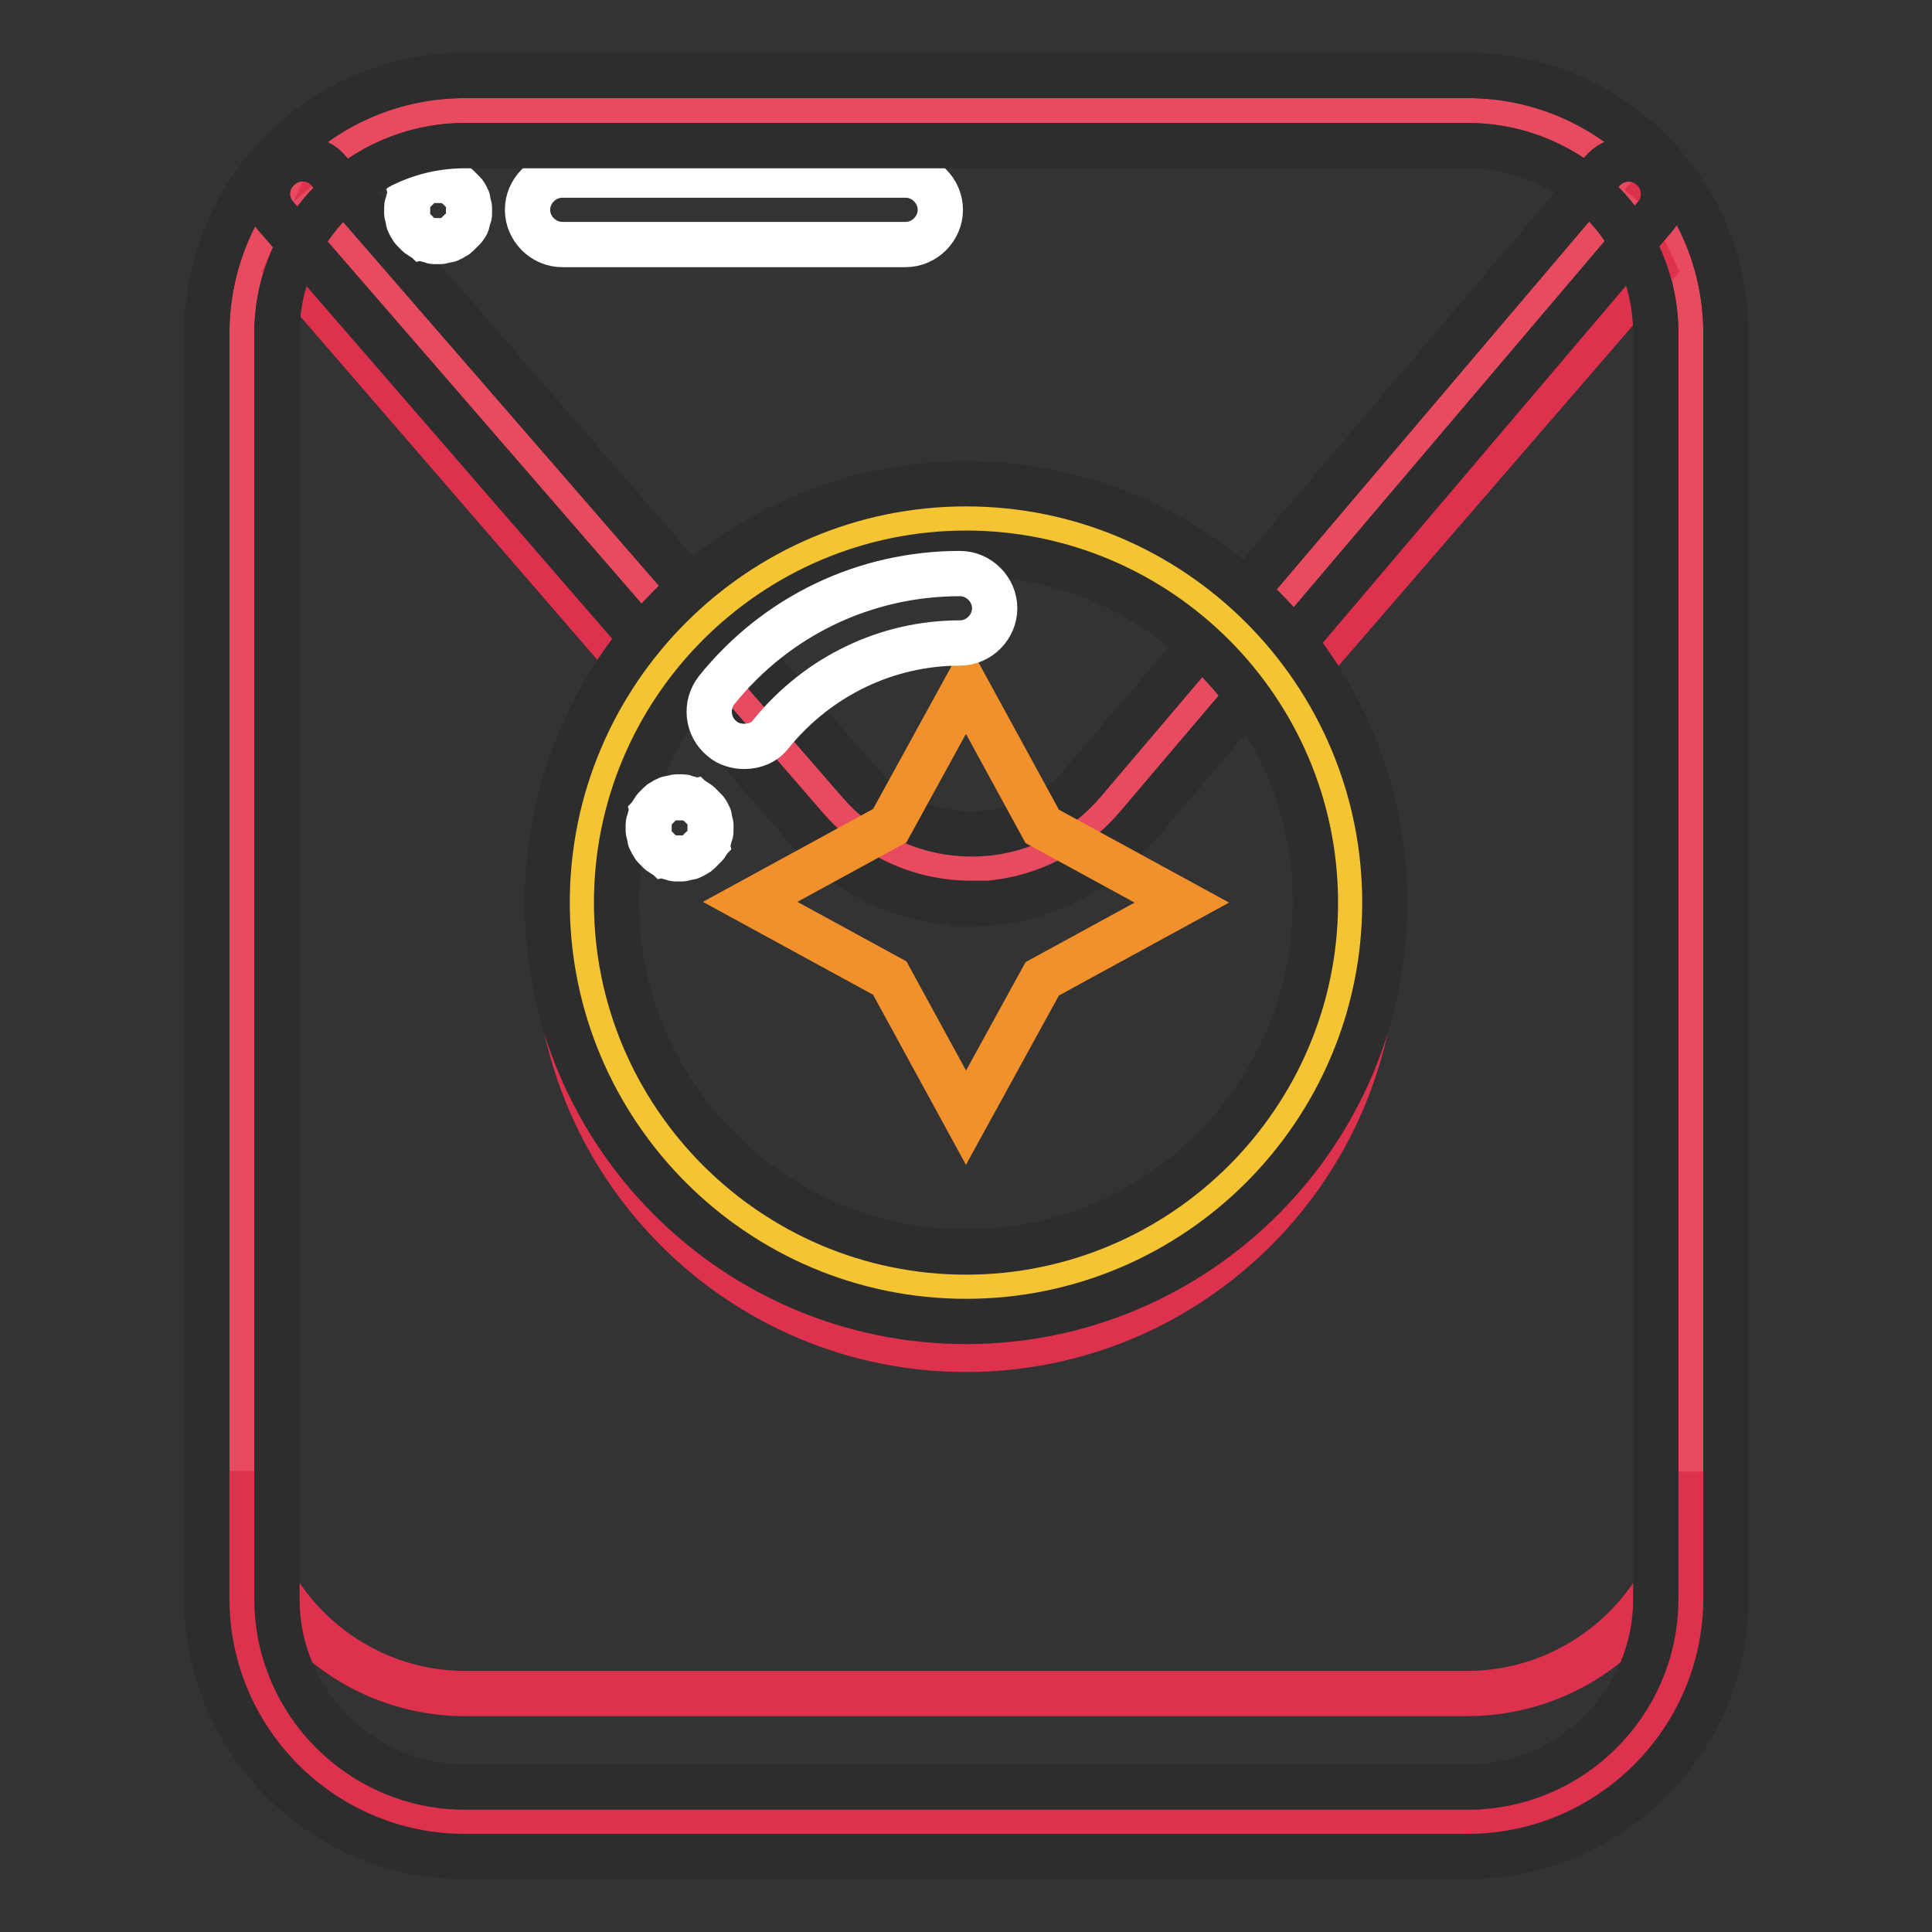 <?xml version="1.0" encoding="utf-8"?>
<!-- Svg Vector Icons : http://www.onlinewebfonts.com/icon -->
<!DOCTYPE svg PUBLIC "-//W3C//DTD SVG 1.1//EN" "http://www.w3.org/Graphics/SVG/1.1/DTD/svg11.dtd">
<svg version="1.1" xmlns="http://www.w3.org/2000/svg" xmlns:xlink="http://www.w3.org/1999/xlink" x="0px" y="0px" viewBox="0 0 256 256" enable-background="new 0 0 256 256" xml:space="preserve">
<rect x="0" y="0" width="256" height="256" fill="#333333" stroke="none"/>
<g> <path stroke-width="6" fill-opacity="0" stroke="#e84b60"  d="M194.4,241.4H61.6c-16.2,0-29.5-13.3-29.5-29.5V44.2c0-16.2,13.3-29.5,29.5-29.5h132.9 c16.2,0,29.5,13.3,29.5,29.5v167.7C224,228.1,210.7,241.4,194.4,241.4L194.4,241.4z"/> <path stroke-width="6" fill-opacity="0" stroke="#2d2d2d"  d="M194.4,246H61.6c-18.8,0-34.2-15.3-34.2-34.2V44.2C27.4,25.3,42.7,10,61.6,10h132.9 c18.8,0,34.2,15.3,34.2,34.2v167.7C228.6,230.7,213.3,246,194.4,246L194.4,246z M61.6,19.3c-13.7,0-24.9,11.2-24.9,24.9v167.7 c0,13.7,11.2,24.9,24.9,24.9h132.9c13.7,0,24.9-11.2,24.9-24.9V44.2c0-13.7-11.2-24.9-24.9-24.9H61.6z"/> <path stroke-width="6" fill-opacity="0" stroke="#dd314e"  d="M73.8,124.6c0,29.9,24.3,54.2,54.2,54.2c29.9,0,54.2-24.3,54.2-54.2c0-29.9-24.3-54.2-54.2-54.2 C98.1,70.4,73.8,94.6,73.8,124.6z"/> <path stroke-width="6" fill-opacity="0" stroke="#dd314e"  d="M194.4,224.4H61.6c-16.2,0-29.5-13.3-29.5-29.5v17c0,16.2,13.3,29.5,29.5,29.5h132.9 c16.2,0,29.5-13.3,29.5-29.5v-16.9C224,211.1,210.7,224.4,194.4,224.4L194.4,224.4z M219,35.5l-46.7,54l-5.2-6.4l48.8-54.2 L219,35.5z M38.2,35.5l46.7,54l5.2-6.4L41.2,28.9L38.2,35.5z"/> <path stroke-width="6" fill-opacity="0" stroke="#e84b60"  d="M215.9,25.7l-68.7,80.9c-9.6,11.3-27,11.4-36.8,0.2L40.1,25.7"/> <path stroke-width="6" fill-opacity="0" stroke="#2d2d2d"  d="M128.7,119.7c-8.4,0-16.3-3.6-21.8-9.9L36.6,28.7c-1.7-1.9-1.5-4.9,0.5-6.5c1.9-1.7,4.9-1.5,6.5,0.5 l70.3,81c3.7,4.3,9.1,6.8,14.8,6.8h0.1c5.7,0,11.1-2.5,14.8-6.9l68.7-80.9c1.6-1.9,4.6-2.2,6.5-0.5c1.9,1.6,2.2,4.6,0.5,6.5 l-68.7,80.9c-5.5,6.4-13.4,10.1-21.8,10.2H128.7z"/> <path stroke-width="6" fill-opacity="0" stroke="#f5c432"  d="M77.1,119.6c0,28.1,22.8,50.9,50.9,50.9c28.1,0,50.9-22.8,50.9-50.9c0-28.1-22.8-50.9-50.9-50.9 C99.9,68.7,77.1,91.5,77.1,119.6z"/> <path stroke-width="6" fill-opacity="0" stroke="#2d2d2d"  d="M128,175.1c-30.6,0-55.5-24.9-55.5-55.5c0-30.6,24.9-55.5,55.5-55.5c30.6,0,55.5,24.9,55.5,55.5 C183.5,150.2,158.6,175.1,128,175.1z M128,73.3c-25.5,0-46.3,20.8-46.3,46.3c0,25.5,20.8,46.3,46.3,46.3 c25.5,0,46.3-20.8,46.3-46.3C174.3,94.1,153.5,73.3,128,73.3z"/> <path stroke-width="6" fill-opacity="0" stroke="#f2902c"  d="M138.1,109.5l18.5,10.1l-18.5,10.1L128,148.1l-10.1-18.5l-18.5-10.1l18.5-10.1L128,91L138.1,109.5z"/> <path stroke-width="6" fill-opacity="0" stroke="#ffffff"  d="M58,32c-0.1,0-0.3,0-0.4,0c-0.1,0-0.3,0-0.4-0.1c-0.1,0-0.3-0.1-0.4-0.1c-0.1,0-0.3-0.1-0.4-0.1 c-0.1-0.1-0.3-0.1-0.4-0.2c-0.1-0.1-0.2-0.1-0.3-0.2c-0.1-0.1-0.2-0.1-0.3-0.2c-0.1-0.1-0.2-0.2-0.3-0.3c-0.1-0.1-0.2-0.2-0.3-0.3 c-0.1-0.1-0.2-0.2-0.2-0.3c-0.1-0.1-0.1-0.2-0.2-0.3c-0.1-0.1-0.1-0.2-0.2-0.4c-0.1-0.1-0.1-0.3-0.1-0.4c0-0.1-0.1-0.3-0.1-0.4 c0-0.1-0.1-0.3-0.1-0.4s0-0.3,0-0.4c0-0.1,0-0.3,0-0.4c0-0.1,0-0.3,0.1-0.4c0-0.1,0.1-0.3,0.1-0.4c0-0.1,0.1-0.3,0.1-0.4 c0.1-0.1,0.1-0.3,0.2-0.4c0.1-0.1,0.1-0.2,0.2-0.3c0.1-0.1,0.1-0.2,0.2-0.3c0.1-0.1,0.2-0.2,0.3-0.3c0.1-0.1,0.2-0.2,0.3-0.3 c0.1-0.1,0.2-0.2,0.3-0.2c0.1-0.1,0.2-0.1,0.3-0.2c0.1-0.1,0.2-0.1,0.4-0.2c0.1-0.1,0.3-0.1,0.4-0.1c0.1,0,0.3-0.1,0.4-0.1 c0.1,0,0.3-0.1,0.4-0.1c0.3,0,0.5,0,0.8,0c0.1,0,0.3,0,0.4,0.1c0.1,0,0.3,0.1,0.4,0.1c0.1,0,0.3,0.1,0.4,0.1 c0.1,0.1,0.3,0.1,0.4,0.2c0.1,0.1,0.2,0.1,0.3,0.2c0.1,0.1,0.2,0.1,0.3,0.2c0.1,0.1,0.2,0.2,0.3,0.3c0.1,0.1,0.2,0.2,0.3,0.3 l0.3,0.3c0.1,0.1,0.1,0.2,0.2,0.3c0.1,0.1,0.1,0.3,0.2,0.4s0.1,0.3,0.1,0.4c0,0.1,0.1,0.3,0.1,0.4c0,0.1,0.1,0.3,0.1,0.4 c0,0.1,0,0.3,0,0.4c0,0.1,0,0.3,0,0.4c0,0.1,0,0.3-0.1,0.4c0,0.1-0.1,0.3-0.1,0.4s-0.1,0.3-0.1,0.4s-0.1,0.3-0.2,0.4 c-0.1,0.1-0.1,0.2-0.2,0.3c-0.1,0.1-0.2,0.2-0.3,0.3c-0.1,0.1-0.2,0.2-0.3,0.3c-0.1,0.1-0.2,0.2-0.3,0.3c-0.1,0.1-0.2,0.2-0.3,0.2 c-0.1,0.1-0.2,0.1-0.3,0.2c-0.1,0.1-0.3,0.1-0.4,0.2c-0.1,0.1-0.3,0.1-0.4,0.1c-0.1,0-0.3,0.1-0.4,0.1c-0.1,0-0.3,0.1-0.4,0.1 S58.2,32,58,32z M120,32.4H74.5c-2.5,0-4.6-2.1-4.6-4.6s2.1-4.6,4.6-4.6H120c2.5,0,4.6,2.1,4.6,4.6S122.5,32.4,120,32.4z"/> <path stroke-width="6" fill-opacity="0" stroke="#ffffff"  d="M98.6,98.9c-1,0-2.1-0.3-2.9-1c-2-1.6-2.3-4.5-0.7-6.5c7.9-9.8,19.6-15.4,32.2-15.4c2.5,0,4.6,2.1,4.6,4.6 s-2.1,4.6-4.6,4.6c-9.7,0-18.8,4.4-25,12C101.3,98.4,100,98.9,98.6,98.9z"/> <path stroke-width="6" fill-opacity="0" stroke="#ffffff"  d="M90,113.8c-0.1,0-0.3,0-0.4,0c-0.1,0-0.3,0-0.4-0.1c-0.1,0-0.3-0.1-0.4-0.1c-0.1,0-0.3-0.1-0.4-0.1 c-0.1-0.1-0.3-0.1-0.4-0.2c-0.1-0.1-0.2-0.1-0.3-0.2c-0.1-0.1-0.2-0.1-0.3-0.2c-0.1-0.1-0.2-0.2-0.3-0.3c-0.1-0.1-0.2-0.2-0.3-0.3 c-0.1-0.1-0.2-0.2-0.2-0.3c-0.1-0.1-0.1-0.2-0.2-0.3c-0.1-0.1-0.1-0.2-0.2-0.4c-0.1-0.1-0.1-0.3-0.1-0.4c0-0.1-0.1-0.3-0.1-0.4 c0-0.1-0.1-0.3-0.1-0.4c0-0.1,0-0.3,0-0.4s0-0.3,0-0.4c0-0.1,0-0.3,0.1-0.4c0-0.1,0.1-0.3,0.1-0.4c0-0.1,0.1-0.3,0.1-0.4 c0.1-0.1,0.1-0.3,0.2-0.4c0.1-0.1,0.1-0.2,0.2-0.3c0.1-0.1,0.1-0.2,0.2-0.3c0.1-0.1,0.2-0.2,0.3-0.3c0.1-0.1,0.2-0.2,0.3-0.3 c0.1-0.1,0.2-0.2,0.3-0.2c0.1-0.1,0.2-0.1,0.3-0.2c0.1-0.1,0.2-0.1,0.4-0.2c0.1-0.1,0.3-0.1,0.4-0.1c0.1,0,0.3-0.1,0.4-0.1 c0.1,0,0.3-0.1,0.4-0.1c0.3,0,0.5,0,0.8,0c0.1,0,0.3,0,0.4,0.1c0.1,0,0.3,0.1,0.4,0.1c0.1,0,0.3,0.1,0.4,0.1 c0.1,0.1,0.3,0.1,0.4,0.2c0.1,0.1,0.2,0.1,0.3,0.2c0.1,0.1,0.2,0.1,0.3,0.2c0.1,0.1,0.2,0.2,0.3,0.3c0.1,0.1,0.2,0.2,0.3,0.3 l0.3,0.3c0.1,0.1,0.1,0.2,0.2,0.3c0.1,0.1,0.1,0.3,0.2,0.4c0.1,0.1,0.1,0.3,0.1,0.4c0,0.1,0.1,0.3,0.1,0.4c0,0.1,0.1,0.3,0.1,0.4 c0,0.1,0,0.3,0,0.4s0,0.3,0,0.4c0,0.1,0,0.3-0.1,0.4c0,0.1-0.1,0.3-0.1,0.4c0,0.1-0.1,0.3-0.1,0.4c-0.1,0.1-0.1,0.3-0.2,0.4 c-0.1,0.1-0.1,0.2-0.2,0.3c-0.1,0.1-0.2,0.2-0.3,0.3c-0.1,0.1-0.2,0.2-0.3,0.3c-0.1,0.1-0.2,0.2-0.3,0.3c-0.1,0.1-0.2,0.2-0.3,0.2 c-0.1,0.1-0.2,0.1-0.3,0.2c-0.1,0.1-0.3,0.1-0.4,0.2c-0.1,0.1-0.3,0.1-0.4,0.1c-0.1,0-0.3,0.1-0.4,0.1c-0.1,0-0.3,0.1-0.4,0.1 C90.3,113.8,90.2,113.8,90,113.8z"/> <path stroke-width="6" fill-opacity="0" stroke="#2d2d2d"  d="M194.4,246H61.6c-18.8,0-34.2-15.3-34.2-34.2V44.2C27.4,25.3,42.7,10,61.6,10h132.9 c18.8,0,34.2,15.3,34.2,34.2v167.7C228.6,230.7,213.3,246,194.4,246L194.4,246z M61.6,19.3c-13.7,0-24.9,11.2-24.9,24.9v167.7 c0,13.7,11.2,24.9,24.9,24.9h132.9c13.7,0,24.9-11.2,24.9-24.9V44.2c0-13.7-11.2-24.9-24.9-24.9H61.6z"/></g>
</svg>
